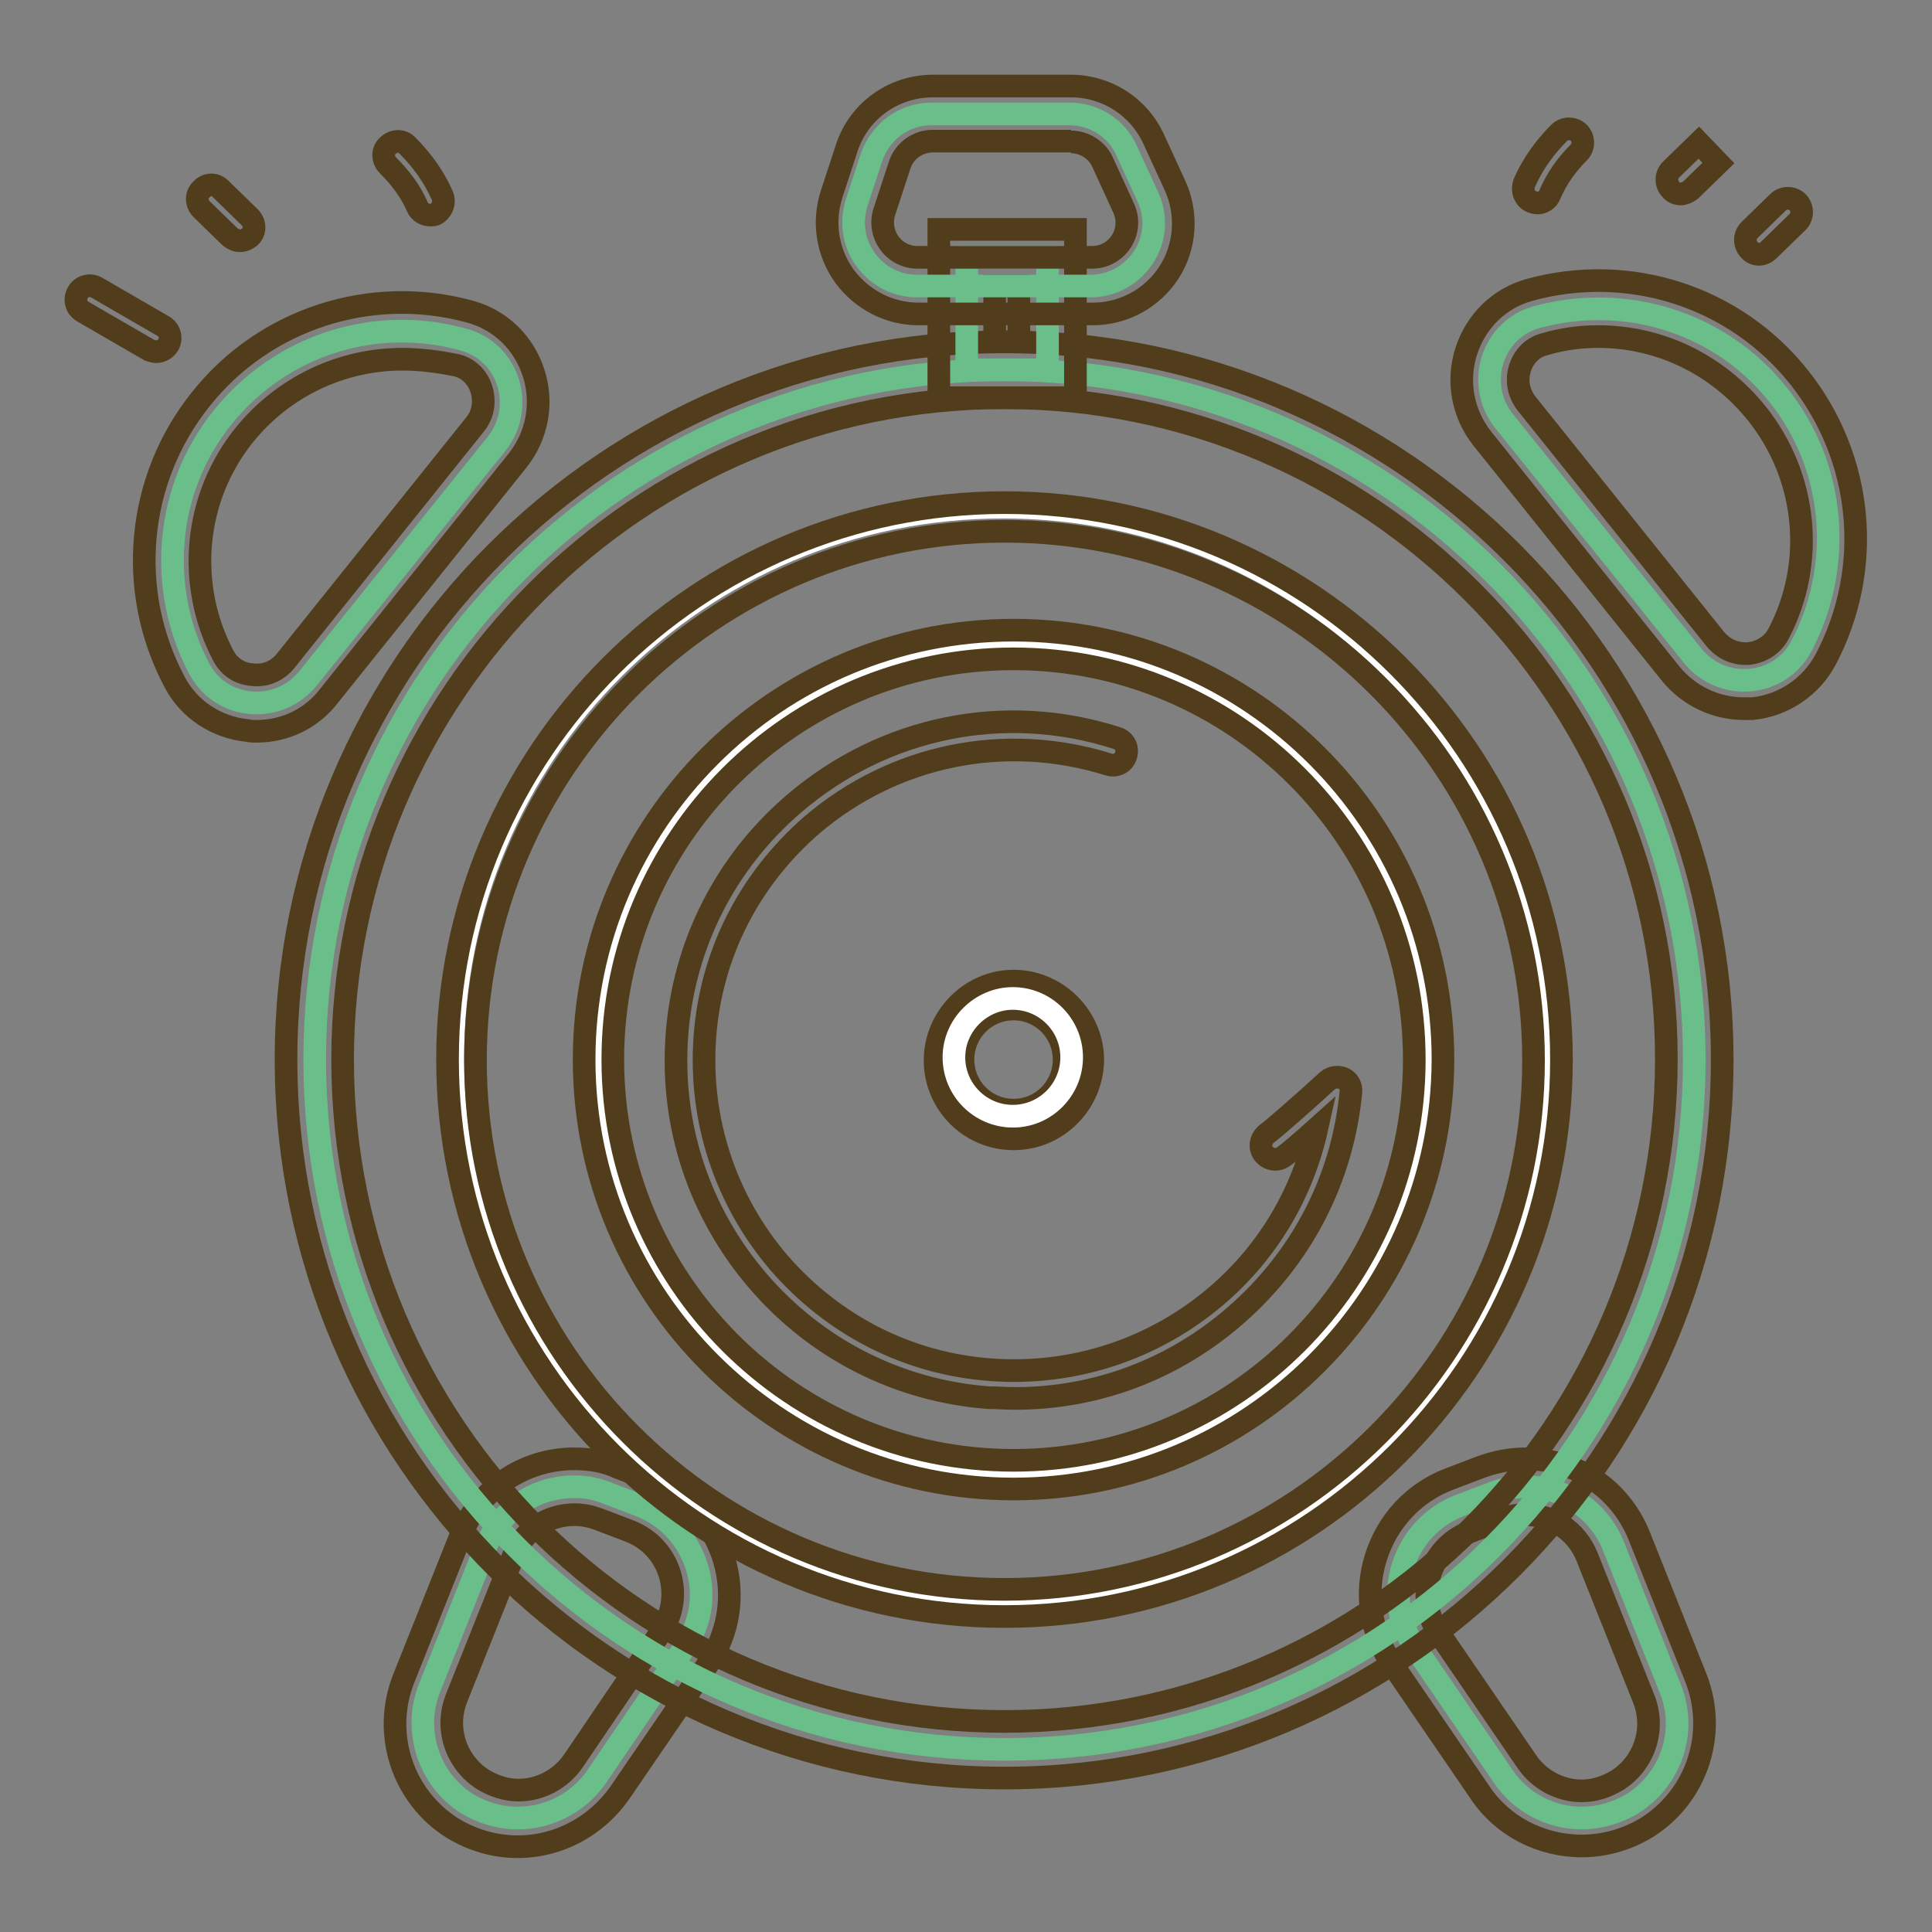 <?xml version="1.0" encoding="utf-8"?>
<!-- Svg Vector Icons : http://www.onlinewebfonts.com/icon -->
<!DOCTYPE svg PUBLIC "-//W3C//DTD SVG 1.1//EN" "http://www.w3.org/Graphics/SVG/1.1/DTD/svg11.dtd">
<svg version="1.1" xmlns="http://www.w3.org/2000/svg" xmlns:xlink="http://www.w3.org/1999/xlink" x="0px" y="0px" viewBox="0 0 256 256" enable-background="new 0 0 256 256" xml:space="preserve">
<rect x="0" y="0" width="256" height="256" fill="#808080" stroke="none"/>
<g> <path stroke-width="3" fill-opacity="0" stroke="#69be89"  d="M68.6,240.9c-2.4,0-4.7-0.7-6.7-1.9c-5.1-3.2-7.2-9.7-5-15.3l7.5-18.8c1.9-4.8,6.5-7.9,11.7-7.9 c1.6,0,3.1,0.3,4.5,0.9l4.2,1.6c3.6,1.4,6.3,4.3,7.5,8c1.2,3.7,0.6,7.6-1.6,10.8L79,235.5C76.7,238.8,72.8,240.9,68.6,240.9 L68.6,240.9z"/> <path stroke-width="3" fill-opacity="0" stroke="#513d1b"  d="M76.1,200.7c1.1,0,2.1,0.2,3.2,0.6l4.2,1.6c5.3,2.1,7.3,8.5,4.1,13.3L76,233.3c-1.7,2.5-4.5,3.9-7.3,3.9 c-1.6,0-3.2-0.5-4.7-1.4c-3.6-2.3-5.1-6.8-3.5-10.8l7.5-18.8C69.3,202.8,72.6,200.7,76.1,200.7 M76.1,193.3 c-6.7,0-12.6,4-15.1,10.3l-7.5,18.8c-2.9,7.3-0.2,15.6,6.4,19.8c2.6,1.6,5.6,2.5,8.7,2.5c5.4,0,10.4-2.7,13.5-7.1l11.7-17.1 c2.8-4.1,3.6-9.2,2.1-14c-1.5-4.8-5-8.5-9.7-10.4l-4.2-1.6C80.1,193.6,78.1,193.3,76.1,193.3z"/> <path stroke-width="3" fill-opacity="0" stroke="#69be89"  d="M209.6,240.9c-4.2,0-8.1-2.1-10.4-5.5l-11.7-17.1c-2.2-3.2-2.8-7.1-1.6-10.8c1.2-3.7,3.9-6.6,7.5-8l4.2-1.6 c1.5-0.6,3-0.9,4.5-0.9c5.2,0,9.8,3.1,11.7,7.9l7.5,18.8c2.3,5.6,0.2,12-5,15.3C214.3,240.2,211.9,240.9,209.6,240.9z"/> <path stroke-width="3" fill-opacity="0" stroke="#513d1b"  d="M202.1,200.7c3.5,0,6.8,2.1,8.2,5.6l7.5,18.8c1.6,4,0.1,8.5-3.5,10.8c-1.5,0.9-3.1,1.4-4.7,1.4 c-2.8,0-5.6-1.4-7.3-3.9l-11.7-17.1c-3.2-4.7-1.2-11.2,4.1-13.3l4.2-1.6C199.9,200.9,201,200.7,202.1,200.7 M202.1,193.3 c-2,0-4,0.4-5.9,1.1L192,196c-4.7,1.8-8.2,5.6-9.7,10.4c-1.5,4.8-0.7,9.9,2.1,14l11.7,17.1c3,4.5,8.1,7.1,13.5,7.1 c3.1,0,6.1-0.9,8.7-2.5c6.6-4.2,9.3-12.5,6.4-19.8l-7.5-18.8C214.7,197.3,208.8,193.3,202.1,193.3L202.1,193.3z"/> <path stroke-width="3" fill-opacity="0" stroke="#69be89"  d="M41.7,140.4c0,50.5,40.9,91.4,91.4,91.4c50.5,0,91.4-40.9,91.4-91.4c0-50.5-40.9-91.4-91.4-91.4 C82.6,49,41.7,89.9,41.7,140.4z"/> <path stroke-width="3" fill-opacity="0" stroke="#513d1b"  d="M133.1,235.6c-52.5,0-95.2-42.7-95.2-95.2c0-52.5,42.7-95.1,95.2-95.1c52.5,0,95.1,42.7,95.1,95.1 C228.2,192.9,185.6,235.6,133.1,235.6z M133.1,52.7c-48.4,0-87.7,39.3-87.7,87.7c0,48.4,39.3,87.7,87.7,87.7 c48.4,0,87.7-39.4,87.7-87.8C220.8,92.1,181.5,52.7,133.1,52.7z"/> <path stroke-width="3" fill-opacity="0" stroke="#ffffff"  d="M60,140.1c0,40.3,32.7,72.9,72.9,72.9c40.3,0,72.9-32.7,72.9-72.9c0-40.3-32.7-72.9-72.9-72.9 C92.6,67.2,60,99.8,60,140.1z"/> <path stroke-width="3" fill-opacity="0" stroke="#513d1b"  d="M133.1,214.2c-40.7,0-73.8-33.1-73.8-73.8c0-40.7,33.1-73.8,73.8-73.8c40.7,0,73.8,33.1,73.8,73.8 C206.9,181.1,173.8,214.2,133.1,214.2z M133.1,70.4c-38.6,0-70.1,31.4-70.1,70.1c0,38.6,31.4,70.1,70.1,70.1 c38.6,0,70.1-31.4,70.1-70.1C203.2,101.8,171.7,70.4,133.1,70.4z"/> <path stroke-width="3" fill-opacity="0" stroke="#69be89"  d="M40.8,89.9c-3.9,4.8-11.5,4.2-14.4-1.3c-5.5-10.4-4.7-23.6,3.1-33.3C37.4,45.5,50,41.8,61.4,45 c6,1.6,8.3,8.9,4.4,13.8L40.8,89.9L40.8,89.9z"/> <path stroke-width="3" fill-opacity="0" stroke="#513d1b"  d="M34,96.9c-0.4,0-0.8,0-1.2-0.1c-4.1-0.4-7.8-2.8-9.7-6.5c-6.4-12.1-5-26.8,3.5-37.4 c8.5-10.7,22.6-15.2,35.7-11.6c4,1.1,7.1,4.1,8.4,8.1c1.3,4,0.5,8.3-2.1,11.6l-25,31.2C41.3,95.2,37.8,96.9,34,96.9z M53.3,47.6 c-8,0-15.7,3.6-20.9,10c-6.7,8.3-7.8,19.8-2.8,29.3c0.8,1.5,2.2,2.4,3.9,2.5c1.7,0.2,3.3-0.5,4.4-1.9l25-31.2 c1.1-1.3,1.4-3,0.9-4.7c-0.5-1.6-1.7-2.8-3.3-3.2C58,47.9,55.7,47.6,53.3,47.6z"/> <path stroke-width="3" fill-opacity="0" stroke="#69be89"  d="M224.3,86.9c3.9,4.8,11.5,4.2,14.4-1.3c5.5-10.4,4.7-23.6-3.1-33.3c-7.8-9.8-20.5-13.4-31.9-10.3 c-6,1.6-8.3,8.9-4.4,13.8L224.3,86.9L224.3,86.9z"/> <path stroke-width="3" fill-opacity="0" stroke="#513d1b"  d="M231.1,93.9c-3.8,0-7.3-1.7-9.7-4.6l-25-31.2c-2.6-3.3-3.4-7.6-2.1-11.6c1.3-4,4.4-7,8.4-8.1 c13.2-3.6,27.2,0.9,35.7,11.6c8.5,10.7,9.9,25.3,3.5,37.4c-1.9,3.6-5.6,6.1-9.7,6.5C231.9,93.9,231.5,93.9,231.1,93.9z M211.8,44.6 c-2.4,0-4.7,0.3-7.1,1c-1.6,0.4-2.8,1.6-3.3,3.2c-0.5,1.6-0.2,3.3,0.9,4.7l25,31.2c1.1,1.3,2.6,2,4.4,1.9c1.7-0.2,3.1-1.1,3.9-2.5 c5-9.4,3.9-20.9-2.8-29.3C227.5,48.2,219.8,44.6,211.8,44.6z"/> <path stroke-width="3" fill-opacity="0" stroke="#69be89"  d="M128.1,34.1h10.7V49h-10.7V34.1z"/> <path stroke-width="3" fill-opacity="0" stroke="#513d1b"  d="M142.5,52.7h-18.1V30.4h18.1V52.7z M131.8,45.3h3.2v-7.4h-3.2V45.3z"/> <path stroke-width="3" fill-opacity="0" stroke="#69be89"  d="M121.5,37.9c-2.7,0-5.2-1.3-6.8-3.5c-1.6-2.2-2-5-1.2-7.5l2-6.1c1.2-3.4,4.3-5.7,7.9-5.7h18.3 c3.3,0,6.3,1.9,7.6,4.9l2.8,6.1c1.2,2.6,1,5.6-0.6,8s-4.2,3.8-7,3.8H121.5z"/> <path stroke-width="3" fill-opacity="0" stroke="#513d1b"  d="M141.9,18.8c1.8,0,3.5,1.1,4.2,2.7l2.8,6.1c1.4,3.1-0.9,6.5-4.2,6.5h-23.1c-3.2,0-5.4-3.1-4.4-6.1l2-6.1 c0.6-1.9,2.4-3.2,4.4-3.2H141.9 M141.9,11.4h-18.3c-5.2,0-9.8,3.3-11.4,8.2l-2,6.1c-1.2,3.7-0.6,7.7,1.7,10.9c2.3,3.1,5.9,5,9.8,5 h23.1c4.1,0,7.9-2.1,10.1-5.5s2.5-7.8,0.8-11.5l-2.8-6.1C150.9,14.1,146.6,11.4,141.9,11.4L141.9,11.4z"/> <path stroke-width="3" fill-opacity="0" stroke="#ffffff"  d="M79.3,140.4c0,30.4,24.6,55,55,55s55-24.6,55-55c0-30.4-24.6-55-55-55S79.3,110.1,79.3,140.4L79.3,140.4z" /> <path stroke-width="3" fill-opacity="0" stroke="#513d1b"  d="M134.3,197.3c-31.3,0-56.9-25.5-56.9-56.9c0-31.4,25.5-56.9,56.9-56.9c31.4,0,56.9,25.5,56.9,56.9 C191.1,171.8,165.7,197.3,134.3,197.3z M134.3,87.3c-29.3,0-53.1,23.8-53.1,53.1c0,29.3,23.8,53.1,53.1,53.1 c29.3,0,53.1-23.8,53.1-53.1C187.4,111.1,163.6,87.3,134.3,87.3z"/> <path stroke-width="3" fill-opacity="0" stroke="#513d1b"  d="M134.3,150.9c-5.8,0-10.4-4.7-10.4-10.4c0-5.7,4.7-10.5,10.4-10.5c5.7,0,10.5,4.7,10.5,10.5 C144.7,146.2,140.1,150.9,134.3,150.9z M134.3,133.7c-3.7,0-6.7,3-6.7,6.7c0,3.7,3,6.7,6.7,6.7s6.7-3,6.7-6.7 C141,136.7,138,133.7,134.3,133.7z"/> <path stroke-width="3" fill-opacity="0" stroke="#ffffff"  d="M126.4,140.1c0,4.3,3.5,7.8,7.8,7.8s7.8-3.5,7.8-7.8c0-4.3-3.5-7.8-7.8-7.8 C130,132.3,126.4,135.8,126.4,140.1C126.4,140.1,126.4,140.1,126.4,140.1z"/> <path stroke-width="3" fill-opacity="0" stroke="#513d1b"  d="M134.5,185.3c-1.2,0-2.3-0.1-3.5-0.1c-11.9-0.9-22.8-6.4-30.6-15.5c-7.8-9.1-11.6-20.7-10.7-32.6 c0.9-11.9,6.4-22.8,15.5-30.6c11.9-10.2,27.9-13.5,42.8-8.7c1,0.3,1.5,1.3,1.2,2.3c-0.3,1-1.3,1.5-2.3,1.2 c-13.7-4.3-28.4-1.3-39.3,8c-8.3,7.2-13.4,17.1-14.2,28.1c-0.8,10.9,2.7,21.6,9.8,29.9c7.2,8.3,17.1,13.4,28.1,14.2 c10.9,0.8,21.6-2.7,29.9-9.8c6.8-5.8,11.4-13.6,13.3-22.2c-2,1.8-4,3.5-4.5,3.8c-0.9,0.6-2,0.3-2.6-0.5c-0.6-0.9-0.3-2,0.5-2.6 c0.6-0.4,4.5-3.8,8-7c0.6-0.5,1.4-0.6,2.1-0.3s1.1,1.1,1,1.8c-1.1,11.6-6.6,22.1-15.4,29.7C155.4,181.5,145.2,185.3,134.5,185.3 L134.5,185.3z"/> <path stroke-width="3" fill-opacity="0" stroke="#513d1b"  d="M57,28.5c-0.7,0-1.4-0.4-1.7-1.1c-0.9-2.1-2.3-3.9-3.9-5.5c-0.7-0.7-0.8-1.9,0-2.6c0.7-0.7,1.9-0.8,2.6,0 c1.9,1.9,3.5,4.1,4.6,6.6c0.4,0.9,0,2-0.9,2.5C57.5,28.5,57.2,28.5,57,28.5z"/> <path stroke-width="3" fill-opacity="0" stroke="#513d1b"  d="M31.8,31.9c-0.5,0-0.9-0.2-1.3-0.5l-3.8-3.7c-0.7-0.7-0.8-1.9,0-2.6c0.7-0.8,1.9-0.8,2.6,0l3.8,3.7 c0.7,0.7,0.8,1.9,0,2.6C32.7,31.7,32.3,31.9,31.8,31.9z"/> <path stroke-width="3" fill-opacity="0" stroke="#513d1b"  d="M203.7,26.9c-0.3,0-0.5-0.1-0.8-0.2c-0.9-0.4-1.3-1.5-0.9-2.5c1.1-2.5,2.7-4.7,4.6-6.6 c0.7-0.7,1.9-0.7,2.6,0c0.7,0.7,0.7,1.9,0,2.6c-1.6,1.6-2.9,3.4-3.8,5.5C205.1,26.5,204.4,26.9,203.7,26.9z M222.7,25.7 c-0.5,0-1-0.2-1.3-0.6c-0.7-0.7-0.7-1.9,0-2.6l3.7-3.6l2.6,2.7l-3.7,3.6C223.6,25.5,223.1,25.7,222.7,25.7L222.7,25.7z M233.1,33.7 c-0.5,0-1-0.2-1.3-0.6c-0.7-0.7-0.7-1.9,0-2.6l3.8-3.7c0.7-0.7,1.9-0.7,2.6,0c0.7,0.7,0.7,1.9,0,2.6l-3.8,3.7 C234,33.5,233.5,33.7,233.1,33.7L233.1,33.7z"/> <path stroke-width="3" fill-opacity="0" stroke="#513d1b"  d="M20.7,46.6c-0.3,0-0.6-0.1-0.9-0.2l-8.8-5.1c-0.9-0.5-1.2-1.6-0.7-2.5c0.5-0.9,1.6-1.2,2.5-0.7l8.8,5.1 c0.9,0.5,1.2,1.6,0.7,2.5C21.9,46.3,21.3,46.6,20.7,46.6z"/></g>
</svg>